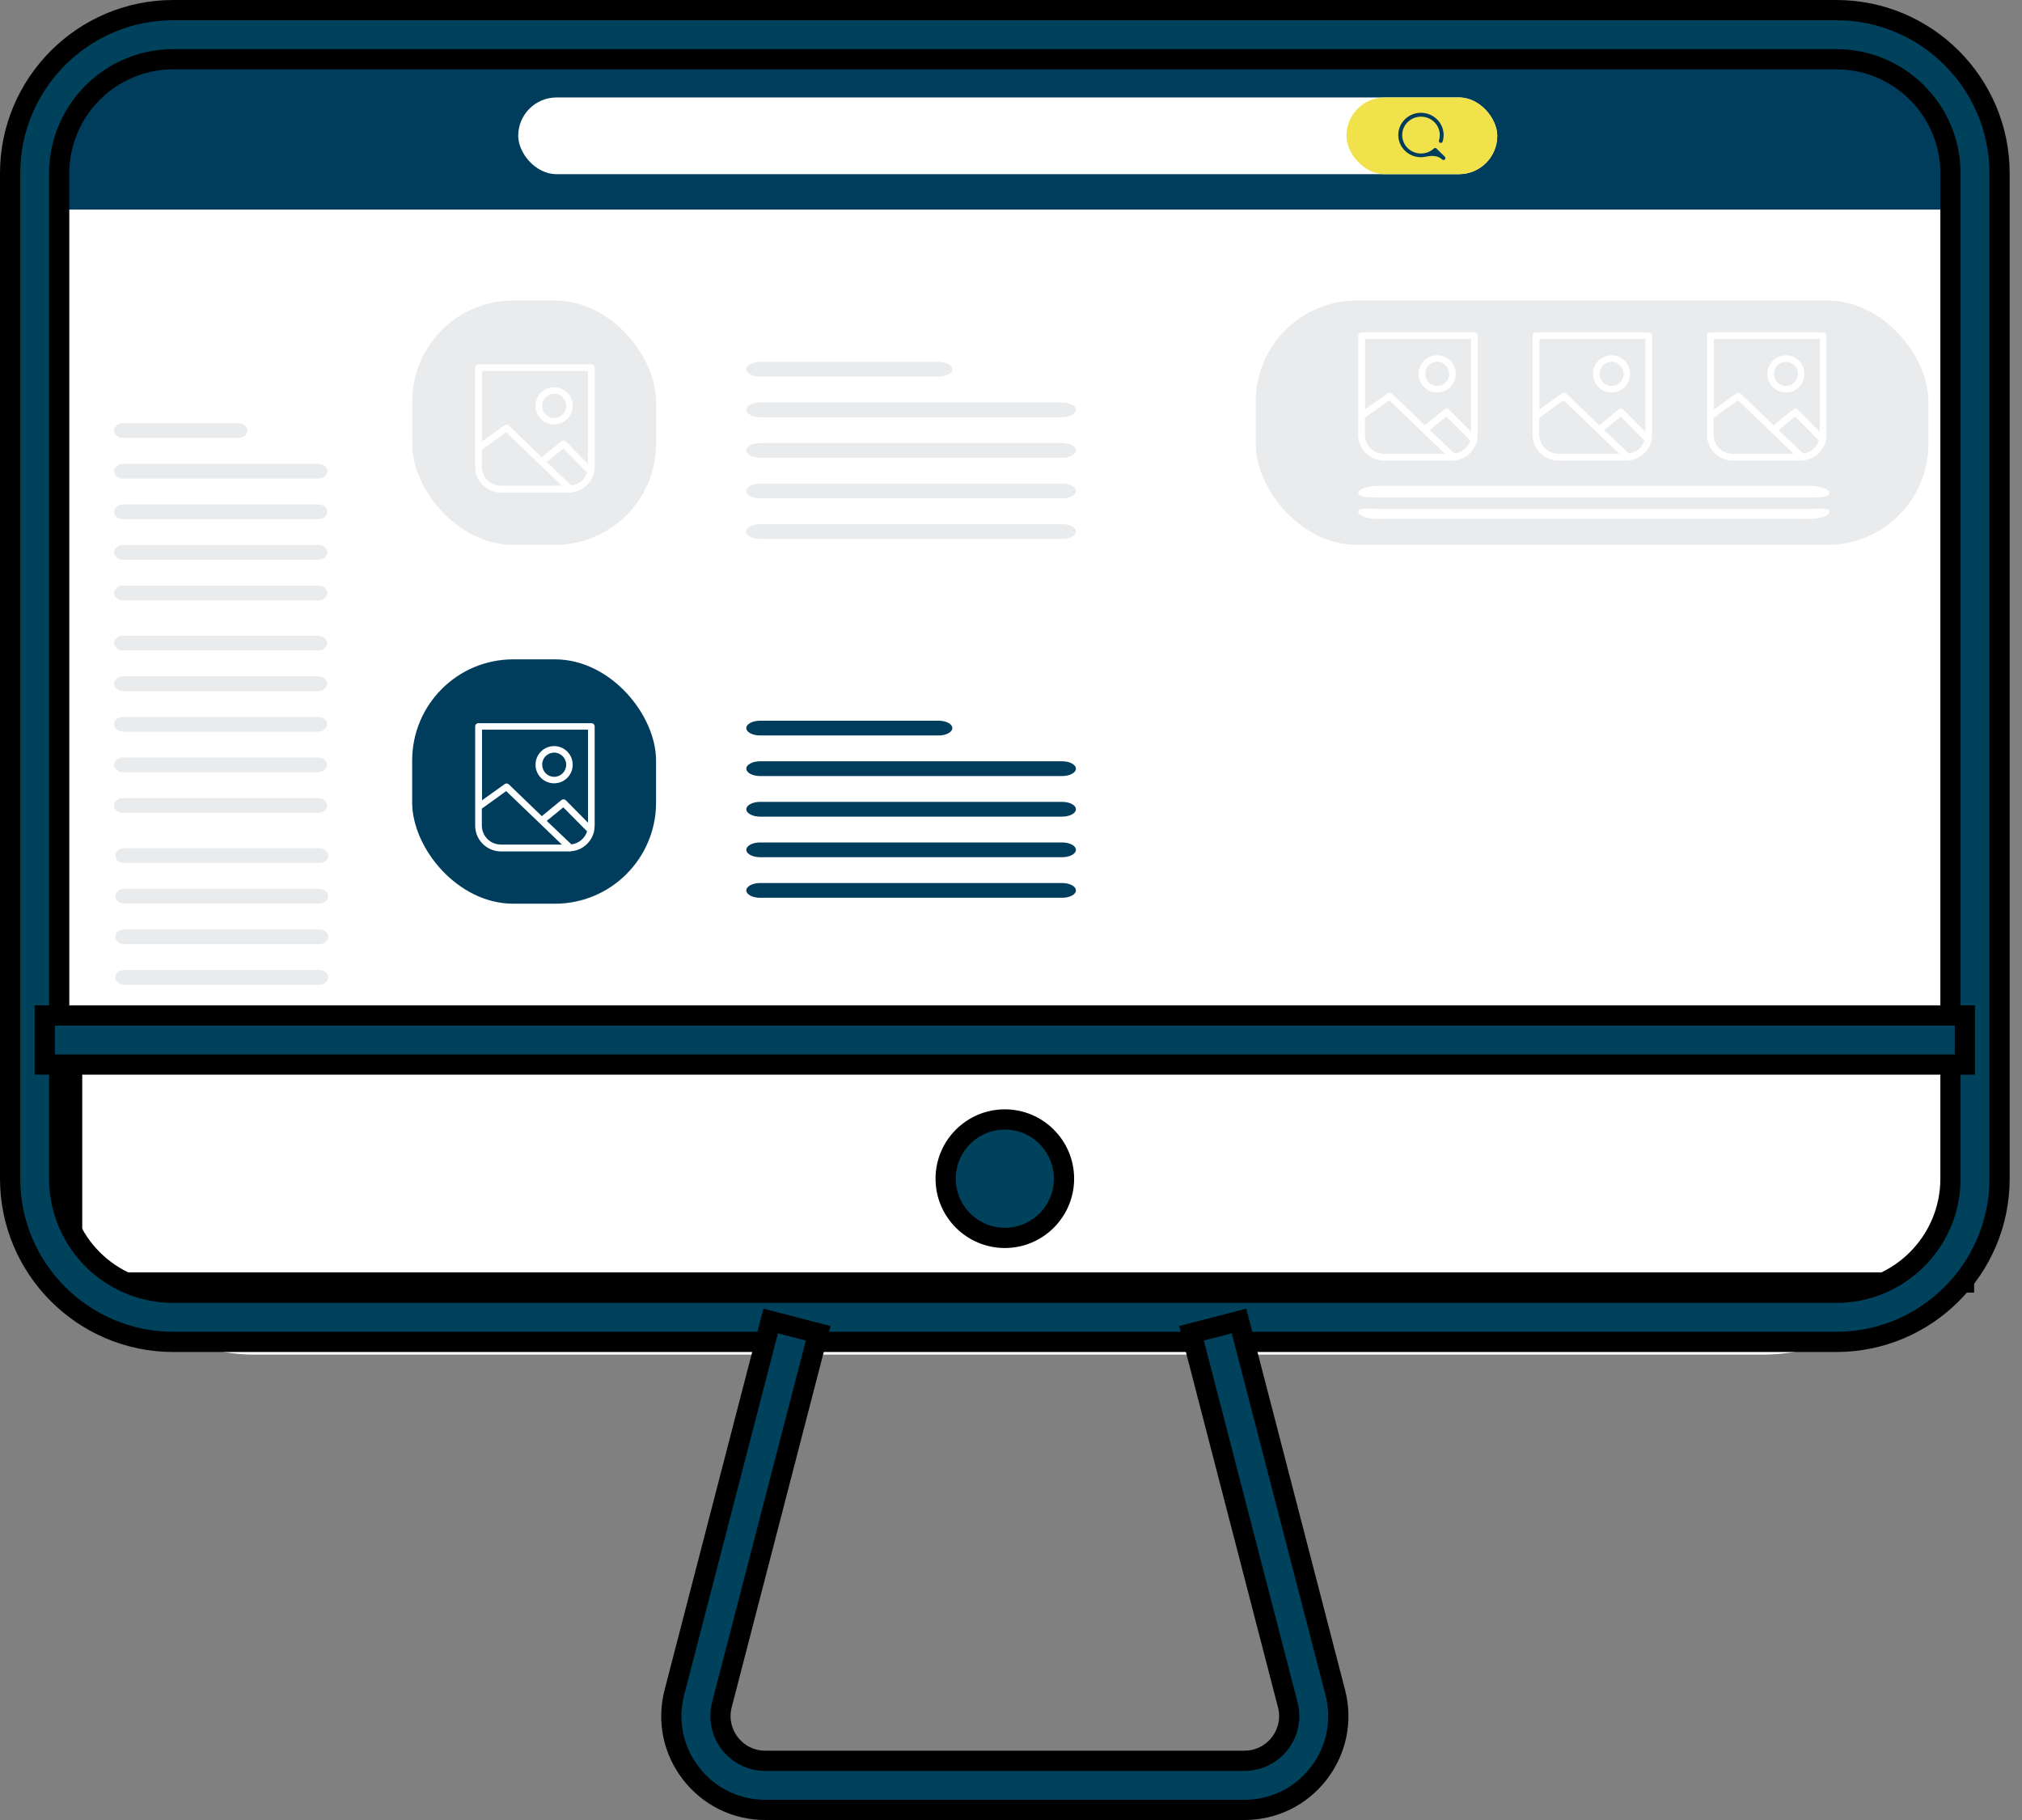 <?xml version="1.0" encoding="utf-8"?>
<svg xmlns="http://www.w3.org/2000/svg" fill="none" height="90" viewBox="0 0 100 90" width="100">
<rect x="0" y="0" width="100" height="90" fill="#808080" stroke="none"/>
<rect fill="white" height="63.92" rx="10" width="94.565" x="2.556" y="3.068"/>
<rect fill="#EAEBED" height="12.084" rx="5" width="33.27" x="62.103" y="14.86"/>
<rect fill="#003D5C" height="7.297" width="94.565" x="2.556" y="3.068"/>
<rect fill="#EAEBED" height="12.084" rx="5" width="12.061" x="20.385" y="14.86"/>
<path d="M29.41 23.072V18.177C29.41 18.088 29.339 18.017 29.25 18.017H23.66C23.571 18.017 23.5 18.088 23.5 18.177V23.081C23.5 23.786 24.07 24.358 24.775 24.358H28.136C28.153 24.358 28.162 24.358 28.18 24.358C28.189 24.358 28.198 24.358 28.207 24.358C28.225 24.358 28.234 24.358 28.252 24.349C28.813 24.304 29.268 23.884 29.384 23.349C29.384 23.349 29.384 23.349 29.384 23.34C29.393 23.25 29.41 23.161 29.41 23.072ZM29.081 18.338V22.938L27.984 21.83C27.922 21.768 27.832 21.768 27.761 21.821L26.816 22.598C26.807 22.598 26.807 22.607 26.798 22.616L25.167 21.044C25.114 20.991 25.024 20.982 24.962 21.026L23.839 21.83V18.338H29.081ZM23.83 23.072V22.241L25.033 21.375L27.788 24.018H24.775C24.249 24.018 23.83 23.599 23.83 23.072ZM28.26 24.009L27.039 22.849L27.859 22.179L29.036 23.366C28.929 23.706 28.626 23.965 28.26 24.009Z" fill="white"/>
<path d="M27.404 20.99C27.913 20.99 28.323 20.579 28.323 20.07C28.323 19.561 27.913 19.15 27.404 19.15C26.896 19.15 26.486 19.561 26.486 20.07C26.486 20.579 26.896 20.99 27.404 20.99ZM27.404 19.472C27.734 19.472 28.002 19.74 28.002 20.07C28.002 20.401 27.734 20.669 27.404 20.669C27.075 20.669 26.816 20.401 26.816 20.07C26.807 19.74 27.075 19.472 27.404 19.472Z" fill="white"/>
<path d="M37.59 26.651H52.531C52.906 26.651 53.21 26.487 53.21 26.286C53.21 26.084 52.906 25.921 52.531 25.921H37.59C37.215 25.921 36.91 26.084 36.91 26.286C36.91 26.487 37.215 26.651 37.59 26.651ZM37.59 24.644H52.531C52.906 24.644 53.21 24.481 53.21 24.279C53.21 24.078 52.906 23.914 52.531 23.914H37.59C37.215 23.914 36.91 24.078 36.91 24.279C36.91 24.481 37.215 24.644 37.59 24.644ZM37.59 22.637H52.531C52.906 22.637 53.21 22.474 53.21 22.273C53.21 22.071 52.906 21.908 52.531 21.908H37.59C37.215 21.908 36.91 22.071 36.91 22.273C36.91 22.474 37.215 22.637 37.59 22.637ZM37.59 20.631H52.531C52.906 20.631 53.21 20.468 53.21 20.266C53.21 20.064 52.906 19.901 52.531 19.901H37.59C37.215 19.901 36.91 20.064 36.91 20.266C36.91 20.468 37.215 20.631 37.59 20.631ZM37.59 18.624H46.419C46.794 18.624 47.098 18.461 47.098 18.259C47.098 18.058 46.794 17.895 46.419 17.895H37.59C37.215 17.895 36.91 18.058 36.91 18.259C36.91 18.461 37.215 18.624 37.59 18.624Z" fill="#EAEBED"/>
<rect fill="#003D5C" height="12.084" rx="5" width="12.061" x="20.385" y="32.605"/>
<path d="M29.41 40.817V35.922C29.41 35.833 29.339 35.762 29.25 35.762H23.66C23.571 35.762 23.5 35.833 23.5 35.922V40.826C23.5 41.531 24.07 42.103 24.775 42.103H28.136C28.153 42.103 28.162 42.103 28.18 42.103C28.189 42.103 28.198 42.103 28.207 42.103C28.225 42.103 28.234 42.103 28.252 42.094C28.813 42.049 29.268 41.63 29.384 41.094C29.384 41.094 29.384 41.094 29.384 41.085C29.393 40.995 29.41 40.906 29.41 40.817ZM29.081 36.083V40.683L27.984 39.575C27.922 39.513 27.832 39.513 27.761 39.566L26.816 40.343C26.807 40.343 26.807 40.352 26.798 40.361L25.167 38.789C25.114 38.736 25.024 38.727 24.962 38.772L23.839 39.575V36.083H29.081ZM23.83 40.817V39.986L25.033 39.12L27.788 41.764H24.775C24.249 41.764 23.83 41.344 23.83 40.817ZM28.26 41.755L27.039 40.594L27.859 39.924L29.036 41.112C28.929 41.451 28.626 41.71 28.26 41.755Z" fill="white"/>
<path d="M27.404 38.735C27.913 38.735 28.323 38.325 28.323 37.815C28.323 37.306 27.913 36.895 27.404 36.895C26.896 36.895 26.486 37.306 26.486 37.815C26.486 38.325 26.896 38.735 27.404 38.735ZM27.404 37.217C27.734 37.217 28.002 37.485 28.002 37.815C28.002 38.146 27.734 38.414 27.404 38.414C27.075 38.414 26.816 38.146 26.816 37.815C26.807 37.485 27.075 37.217 27.404 37.217Z" fill="white"/>
<path d="M37.59 44.396H52.531C52.906 44.396 53.21 44.233 53.21 44.031C53.21 43.83 52.906 43.666 52.531 43.666H37.59C37.215 43.666 36.91 43.83 36.91 44.031C36.91 44.233 37.215 44.396 37.59 44.396ZM37.59 42.389H52.531C52.906 42.389 53.21 42.226 53.21 42.024C53.21 41.823 52.906 41.66 52.531 41.66H37.59C37.215 41.66 36.91 41.823 36.91 42.024C36.91 42.226 37.215 42.389 37.59 42.389ZM37.59 40.383H52.531C52.906 40.383 53.21 40.219 53.21 40.018C53.21 39.816 52.906 39.653 52.531 39.653H37.59C37.215 39.653 36.91 39.816 36.91 40.018C36.91 40.219 37.215 40.383 37.59 40.383ZM37.59 38.376H52.531C52.906 38.376 53.21 38.213 53.21 38.011C53.21 37.81 52.906 37.646 52.531 37.646H37.59C37.215 37.646 36.91 37.81 36.91 38.011C36.91 38.213 37.215 38.376 37.59 38.376ZM37.59 36.369H46.419C46.794 36.369 47.098 36.206 47.098 36.005C47.098 35.803 46.794 35.64 46.419 35.64H37.59C37.215 35.64 36.91 35.803 36.91 36.005C36.91 36.206 37.215 36.369 37.59 36.369Z" fill="#003D5C"/>
<path d="M73.082 21.491V16.596C73.082 16.507 73.011 16.436 72.922 16.436H67.333C67.243 16.436 67.172 16.507 67.172 16.596V21.5C67.172 22.205 67.743 22.777 68.447 22.777H71.808C71.826 22.777 71.835 22.777 71.852 22.777C71.861 22.777 71.87 22.777 71.879 22.777C71.897 22.777 71.906 22.777 71.924 22.768C72.485 22.723 72.94 22.303 73.056 21.768C73.056 21.768 73.056 21.768 73.056 21.759C73.065 21.669 73.082 21.58 73.082 21.491ZM72.753 16.757V21.357L71.656 20.249C71.594 20.187 71.505 20.187 71.433 20.24L70.488 21.017C70.48 21.017 70.48 21.026 70.471 21.035L68.839 19.463C68.786 19.41 68.697 19.401 68.634 19.445L67.511 20.249V16.757H72.753ZM67.502 21.491V20.66L68.705 19.794L71.46 22.437H68.447C67.921 22.437 67.502 22.018 67.502 21.491ZM71.933 22.428L70.711 21.267L71.531 20.598L72.708 21.785C72.601 22.125 72.298 22.384 71.933 22.428Z" fill="white"/>
<path d="M71.077 19.409C71.585 19.409 71.995 18.998 71.995 18.489C71.995 17.98 71.585 17.569 71.077 17.569C70.569 17.569 70.158 17.98 70.158 18.489C70.158 18.998 70.569 19.409 71.077 19.409ZM71.077 17.891C71.406 17.891 71.674 18.159 71.674 18.489C71.674 18.82 71.406 19.088 71.077 19.088C70.747 19.088 70.488 18.82 70.488 18.489C70.479 18.159 70.747 17.891 71.077 17.891Z" fill="white"/>
<path d="M81.706 21.491V16.596C81.706 16.507 81.635 16.436 81.545 16.436H75.956C75.867 16.436 75.795 16.507 75.795 16.596V21.5C75.795 22.205 76.366 22.777 77.07 22.777H80.431C80.449 22.777 80.458 22.777 80.476 22.777C80.484 22.777 80.493 22.777 80.502 22.777C80.52 22.777 80.529 22.777 80.547 22.768C81.109 22.723 81.563 22.303 81.679 21.768C81.679 21.768 81.679 21.768 81.679 21.759C81.688 21.669 81.706 21.58 81.706 21.491ZM81.376 16.757V21.357L80.279 20.249C80.217 20.187 80.128 20.187 80.057 20.24L79.112 21.017C79.103 21.017 79.103 21.026 79.094 21.035L77.463 19.463C77.409 19.41 77.32 19.401 77.257 19.445L76.134 20.249V16.757H81.376ZM76.125 21.491V20.66L77.329 19.794L80.083 22.437H77.07C76.544 22.437 76.125 22.018 76.125 21.491ZM80.556 22.428L79.335 21.267L80.155 20.598L81.331 21.785C81.224 22.125 80.921 22.384 80.556 22.428Z" fill="white"/>
<path d="M79.7 19.409C80.208 19.409 80.618 18.998 80.618 18.489C80.618 17.98 80.208 17.569 79.7 17.569C79.192 17.569 78.782 17.98 78.782 18.489C78.782 18.998 79.192 19.409 79.7 19.409ZM79.7 17.891C80.03 17.891 80.297 18.159 80.297 18.489C80.297 18.82 80.03 19.088 79.7 19.088C79.37 19.088 79.112 18.82 79.112 18.489C79.103 18.159 79.37 17.891 79.7 17.891Z" fill="white"/>
<path d="M90.329 21.491V16.596C90.329 16.507 90.258 16.436 90.169 16.436H84.579C84.49 16.436 84.419 16.507 84.419 16.596V21.5C84.419 22.205 84.99 22.777 85.694 22.777H89.055C89.072 22.777 89.081 22.777 89.099 22.777C89.108 22.777 89.117 22.777 89.126 22.777C89.144 22.777 89.153 22.777 89.17 22.768C89.732 22.723 90.187 22.303 90.303 21.768C90.303 21.768 90.303 21.768 90.303 21.759C90.311 21.669 90.329 21.58 90.329 21.491ZM89.999 16.757V21.357L88.903 20.249C88.841 20.187 88.751 20.187 88.68 20.24L87.735 21.017C87.726 21.017 87.726 21.026 87.717 21.035L86.086 19.463C86.032 19.41 85.943 19.401 85.881 19.445L84.758 20.249V16.757H89.999ZM84.749 21.491V20.66L85.952 19.794L88.707 22.437H85.694C85.168 22.437 84.749 22.018 84.749 21.491ZM89.179 22.428L87.958 21.267L88.778 20.598L89.955 21.785C89.848 22.125 89.545 22.384 89.179 22.428Z" fill="white"/>
<path d="M88.323 19.409C88.832 19.409 89.242 18.998 89.242 18.489C89.242 17.98 88.832 17.569 88.323 17.569C87.815 17.569 87.405 17.98 87.405 18.489C87.405 18.998 87.815 19.409 88.323 19.409ZM88.323 17.891C88.653 17.891 88.921 18.159 88.921 18.489C88.921 18.82 88.653 19.088 88.323 19.088C87.994 19.088 87.735 18.82 87.735 18.489C87.726 18.159 87.994 17.891 88.323 17.891Z" fill="white"/>
<path d="M6.083 29.687H15.75C15.993 29.687 16.19 29.523 16.19 29.322C16.19 29.12 15.993 28.957 15.75 28.957H6.083C5.84 28.957 5.644 29.12 5.644 29.322C5.644 29.523 5.84 29.687 6.083 29.687ZM6.083 27.68H15.75C15.993 27.68 16.19 27.517 16.19 27.315C16.19 27.114 15.993 26.951 15.75 26.951H6.083C5.84 26.951 5.644 27.114 5.644 27.315C5.644 27.517 5.84 27.68 6.083 27.68ZM6.083 25.674H15.75C15.993 25.674 16.19 25.51 16.19 25.309C16.19 25.107 15.993 24.944 15.75 24.944H6.083C5.84 24.944 5.644 25.107 5.644 25.309C5.644 25.51 5.84 25.674 6.083 25.674ZM6.083 23.667H15.75C15.993 23.667 16.19 23.504 16.19 23.302C16.19 23.101 15.993 22.937 15.75 22.937H6.083C5.84 22.937 5.644 23.101 5.644 23.302C5.644 23.504 5.84 23.667 6.083 23.667ZM6.083 21.66H11.796C12.038 21.66 12.235 21.497 12.235 21.296C12.235 21.094 12.038 20.931 11.796 20.931H6.083C5.84 20.931 5.644 21.094 5.644 21.296C5.644 21.497 5.84 21.66 6.083 21.66Z" fill="#EAEBED"/>
<path d="M68.143 25.66H89.507C90.044 25.66 90.478 25.499 90.478 25.301C90.478 25.104 90.044 25.165 89.507 25.165H68.143C67.607 25.165 67.172 25.104 67.172 25.301C67.172 25.499 67.607 25.66 68.143 25.66ZM68.143 24.599H89.507C90.044 24.599 90.478 24.582 90.478 24.384C90.478 24.186 90.044 24.025 89.507 24.025H68.143C67.607 24.025 67.172 24.186 67.172 24.384C67.172 24.582 67.607 24.599 68.143 24.599Z" fill="white"/>
<path d="M6.083 40.195H15.736C15.979 40.195 16.175 40.031 16.175 39.83C16.175 39.628 15.979 39.465 15.736 39.465H6.083C5.84 39.465 5.644 39.628 5.644 39.83C5.644 40.031 5.84 40.195 6.083 40.195ZM6.083 38.188H15.736C15.979 38.188 16.175 38.025 16.175 37.823C16.175 37.622 15.979 37.458 15.736 37.458H6.083C5.84 37.458 5.644 37.622 5.644 37.823C5.644 38.025 5.84 38.188 6.083 38.188ZM6.083 36.181H15.736C15.979 36.181 16.175 36.018 16.175 35.817C16.175 35.615 15.979 35.452 15.736 35.452H6.083C5.84 35.452 5.644 35.615 5.644 35.817C5.644 36.018 5.84 36.181 6.083 36.181ZM6.083 34.175H15.736C15.979 34.175 16.175 34.011 16.175 33.81C16.175 33.608 15.979 33.445 15.736 33.445H6.083C5.84 33.445 5.644 33.608 5.644 33.81C5.644 34.011 5.84 34.175 6.083 34.175ZM6.083 32.168H15.736C15.979 32.168 16.175 32.005 16.175 31.803C16.175 31.602 15.979 31.439 15.736 31.439H6.083C5.84 31.439 5.644 31.602 5.644 31.803C5.644 32.005 5.84 32.168 6.083 32.168Z" fill="#EAEBED"/>
<path d="M6.141 61.209H15.795C16.037 61.209 16.234 61.046 16.234 60.844C16.234 60.643 16.037 60.48 15.795 60.48H6.141C5.899 60.48 5.702 60.643 5.702 60.844C5.702 61.046 5.899 61.209 6.141 61.209ZM6.141 59.203H15.795C16.037 59.203 16.234 59.039 16.234 58.838C16.234 58.636 16.037 58.473 15.795 58.473H6.141C5.899 58.473 5.702 58.636 5.702 58.838C5.702 59.039 5.899 59.203 6.141 59.203ZM6.141 57.196H15.795C16.037 57.196 16.234 57.033 16.234 56.831C16.234 56.63 16.037 56.466 15.795 56.466H6.141C5.899 56.466 5.702 56.63 5.702 56.831C5.702 57.033 5.899 57.196 6.141 57.196ZM6.141 55.189H15.795C16.037 55.189 16.234 55.026 16.234 54.825C16.234 54.623 16.037 54.46 15.795 54.46H6.141C5.899 54.46 5.702 54.623 5.702 54.825C5.702 55.026 5.899 55.189 6.141 55.189ZM6.141 53.183H15.795C16.037 53.183 16.234 53.019 16.234 52.818C16.234 52.617 16.037 52.453 15.795 52.453H6.141C5.899 52.453 5.702 52.617 5.702 52.818C5.702 53.019 5.899 53.183 6.141 53.183Z" fill="#EAEBED"/>
<path d="M6.141 50.702H15.795C16.037 50.702 16.234 50.538 16.234 50.337C16.234 50.135 16.037 49.972 15.795 49.972H6.141C5.899 49.972 5.702 50.135 5.702 50.337C5.702 50.538 5.899 50.702 6.141 50.702ZM6.141 48.695H15.795C16.037 48.695 16.234 48.532 16.234 48.33C16.234 48.129 16.037 47.965 15.795 47.965H6.141C5.899 47.965 5.702 48.129 5.702 48.33C5.702 48.532 5.899 48.695 6.141 48.695ZM6.141 46.688H15.795C16.037 46.688 16.234 46.525 16.234 46.323C16.234 46.122 16.037 45.959 15.795 45.959H6.141C5.899 45.959 5.702 46.122 5.702 46.323C5.702 46.525 5.899 46.688 6.141 46.688ZM6.141 44.682H15.795C16.037 44.682 16.234 44.518 16.234 44.317C16.234 44.115 16.037 43.952 15.795 43.952H6.141C5.899 43.952 5.702 44.115 5.702 44.317C5.702 44.518 5.899 44.682 6.141 44.682ZM6.141 42.675H15.795C16.037 42.675 16.234 42.512 16.234 42.31C16.234 42.109 16.037 41.945 15.795 41.945H6.141C5.899 41.945 5.702 42.109 5.702 42.31C5.702 42.512 5.899 42.675 6.141 42.675Z" fill="#EAEBED"/>
<rect fill="white" height="3.794" rx="1.897" width="48.419" x="25.629" y="4.819"/>
<rect fill="#F1E24B" height="3.794" rx="1.897" width="7.458" x="66.59" y="4.819"/>
<path d="M71.456 7.753C71.456 7.751 71.455 7.75 71.454 7.749L71.061 7.364C71.057 7.36 71.053 7.356 71.05 7.351V7.351C71.047 7.346 71.044 7.342 71.039 7.338C71.023 7.324 71.001 7.317 70.979 7.317C70.954 7.317 70.93 7.326 70.913 7.344C70.573 7.657 70.048 7.674 69.687 7.384C69.326 7.093 69.241 6.586 69.488 6.198C69.736 5.81 70.238 5.662 70.663 5.852C71.088 6.041 71.303 6.51 71.165 6.947C71.156 6.979 71.164 7.013 71.187 7.037C71.21 7.062 71.244 7.072 71.277 7.064C71.31 7.057 71.336 7.033 71.346 7.001C71.51 6.483 71.262 5.925 70.763 5.688C70.264 5.451 69.664 5.607 69.35 6.055C69.037 6.503 69.104 7.108 69.509 7.479C69.788 7.735 70.17 7.826 70.523 7.748C70.801 7.686 71.121 7.687 71.324 7.886V7.886C71.361 7.922 71.42 7.922 71.457 7.886C71.493 7.851 71.493 7.794 71.458 7.757C71.457 7.756 71.456 7.755 71.456 7.753V7.753Z" fill="#003D5C"/>
<rect fill="white" height="11.784" stroke="black" width="93.565" x="3.567" y="51.637"/>
<path d="M90.822 66.357H8.568C4.12 66.357 0.5 62.736 0.5 58.286V8.571C0.5 4.121 4.12 0.5 8.568 0.5H90.822C95.27 0.5 98.89 4.121 98.89 8.571V58.286C98.89 62.736 95.27 66.357 90.822 66.357ZM8.568 2.929C5.457 2.929 2.927 5.459 2.927 8.571V58.286C2.927 61.398 5.457 63.929 8.568 63.929H90.822C93.933 63.929 96.462 61.398 96.462 58.286V8.571C96.462 5.459 93.933 2.929 90.822 2.929H8.568Z" fill="#00425C" stroke="black"/>
<path d="M2.214 50.214H97.176V52.642H2.214V50.214Z" fill="#00425C" stroke="black"/>
<path d="M34.175 87.699C33.288 86.554 32.989 85.096 33.352 83.692L38.114 65.323L40.463 65.932L35.702 84.302L35.702 84.302C35.529 84.97 35.674 85.667 36.094 86.212L36.094 86.212C36.516 86.757 37.156 87.072 37.845 87.072H61.546C62.234 87.072 62.875 86.757 63.296 86.212C63.717 85.668 63.862 84.97 63.688 84.302C63.687 84.301 63.687 84.301 63.687 84.301L58.927 65.932L61.276 65.323L66.037 83.692L66.037 83.692C66.401 85.095 66.101 86.553 65.215 87.699L65.215 87.699C64.329 88.844 62.993 89.5 61.546 89.5H37.845C36.397 89.5 35.061 88.844 34.175 87.699Z" fill="#00425C" stroke="black"/>
<path d="M50.909 58.287C50.909 58.957 50.365 59.501 49.695 59.501C49.025 59.501 48.481 58.957 48.481 58.287C48.481 57.616 49.025 57.072 49.695 57.072C50.365 57.072 50.909 57.616 50.909 58.287Z" fill="white" stroke="black"/>
<path d="M49.695 61.215C48.081 61.215 46.768 59.901 46.768 58.286C46.768 56.671 48.081 55.357 49.695 55.357C51.309 55.357 52.622 56.671 52.622 58.286C52.622 59.901 51.309 61.215 49.695 61.215Z" fill="#00425C" stroke="black"/>
</svg>